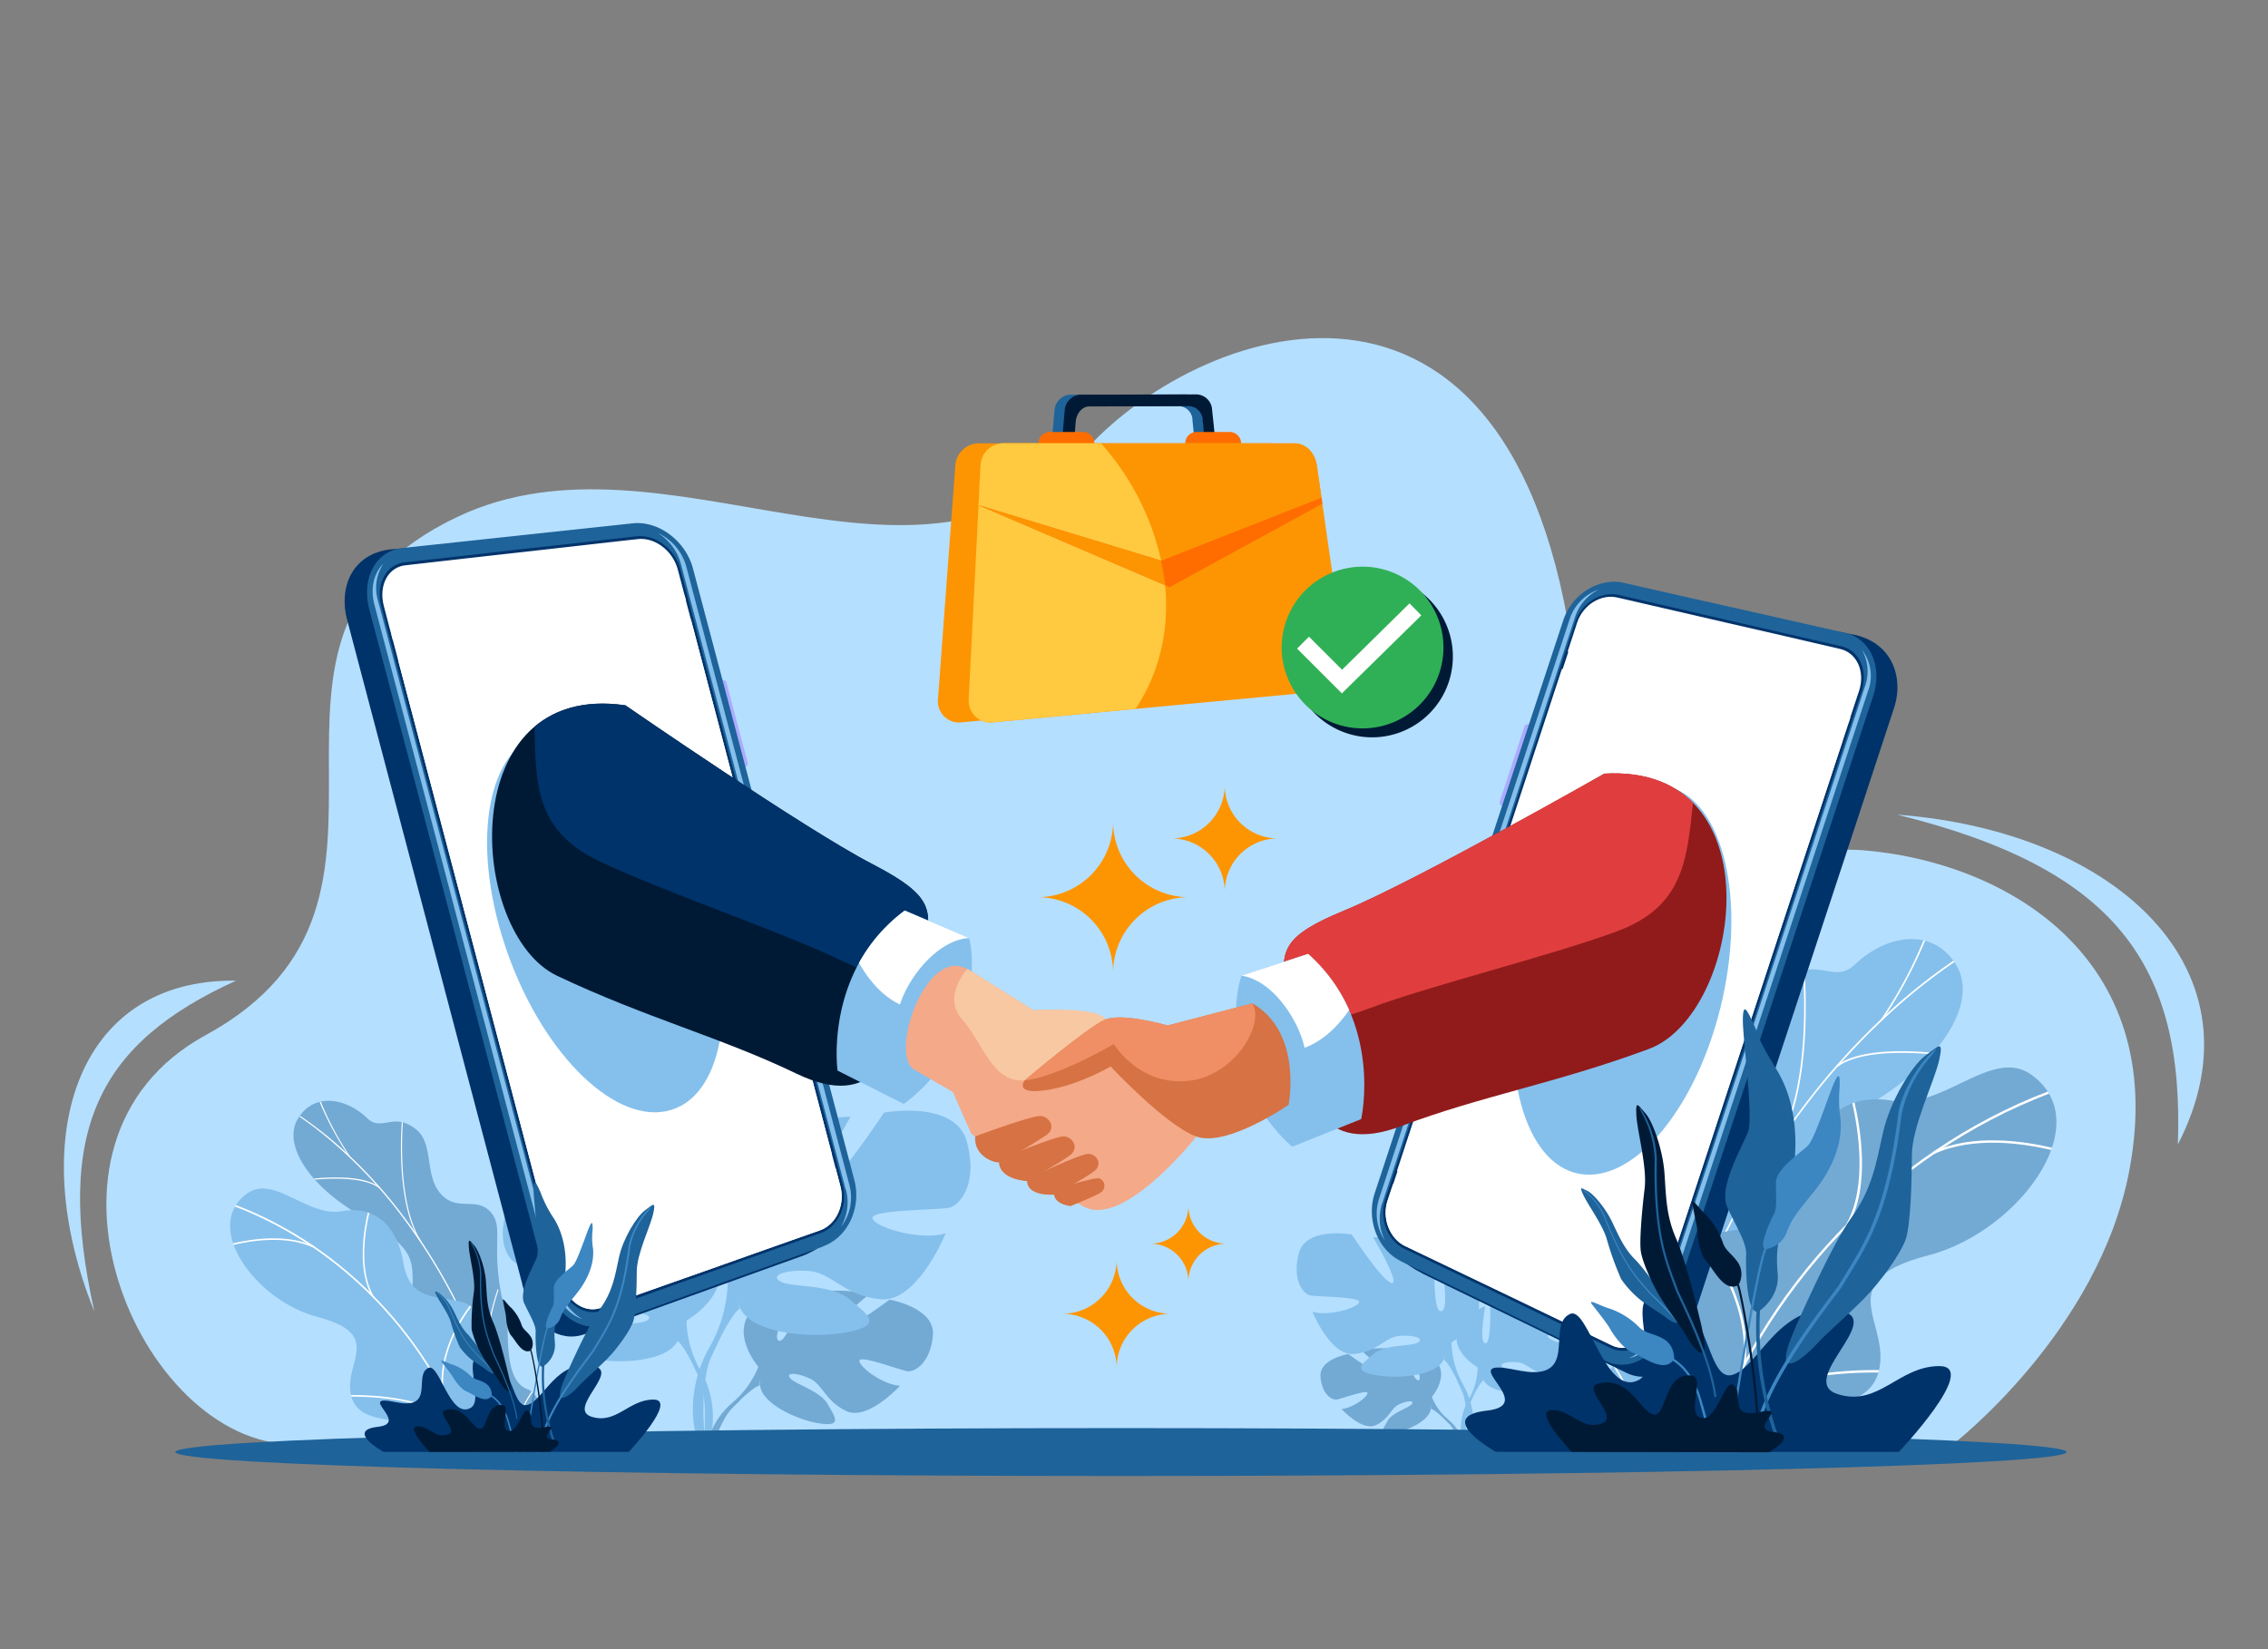 <svg width="550" height="400" fill="none" xmlns="http://www.w3.org/2000/svg"><rect width="100%" height="100%" fill="#808080" stroke="none"/><path fill-rule="evenodd" clip-rule="evenodd" d="M473.61 350.3s35.5-27.37 42.8-66.61c9.73-52-30.58-74.77-64.79-77.48-14.86-1.18-63.94 8.45-69.32-40.81-12.44-113.54-89.63-88.24-118.75-56.59-40.55 44-102.14-7.27-152.5 16.5-62.47 29.47-.57 92.66-61.19 125.77C2.36 277 33.61 350.3 71.21 350.3h402.4z" fill="#B5DFFF"/><path fill-rule="evenodd" clip-rule="evenodd" d="M460.07 197.59c53 13.07 69.64 36.35 68.07 80 21.63-42-14.58-75.95-68.07-80zM22.88 318.08c-9.88-44.26 1.29-65.18 34.36-80.22-39.24-.54-51.11 38.95-34.36 80.22z" fill="#B5DFFF"/><path d="M347.23 338.82s4.89-5.7.29-9.33c0 0-3.35-2-6.06-1.86 0 0 3.85 6.49 2.6 7.13-1.25.64-3.78-7.52-3.78-7.52s-7.62-.75-10.08.43c0 0 6.52 5.34 5.17 5.63-1.35.29-8.41-4.88-8.41-4.88s-7.1 1.17-6.74 5.52c.36 4.35 2.82 5.67 3.92 5.52 1.1-.15 7.34-2.49 7.48-1.6.14.89-3.63 3.74-6.3 3.88 0 0 5 5.53 8.34 3.93s3.6-4.14 5.66-5.07c2.06-.93 3.85-1 3 0-.85 1-4.6 1.93-5.81 4-1.21 2.07-2.25 3.49 1.21 3 3.46-.49 9-3 9.26-5.92l.25-2.89v.03z" fill="#73AAD4"/><path d="M323.71 334.05s19.28-.75 23.52 4.77a13.7 13.7 0 003.85 5.38l.43 1.22s-3.31-3.5-4.53-3.71c0 0 1.86-6.84-23.27-7.66z" fill="#73AAD4"/><path d="M351.08 344.2a12.105 12.105 0 014.42 8.52l-.75.07s-1.31-5.66-3.7-7.87 0-.72 0-.72h.03z" fill="#73AAD4"/><path d="M358.35 331.66s-7.77-4.35-4.17-10.26c0 0 2.93-3.64 6-4.57 0 0-1.64 8.81 0 9 1.64.19 1.14-9.94 1.14-9.94s8.19-4 11.4-3.64c0 0-5.09 8.59-3.42 8.38 1.67-.21 7.34-8.91 7.34-8.91s8.41-1.54 9.77 3.42c1.36 4.96-.86 7.48-2.07 7.77-1.21.29-9.23.21-9 1.24.23 1.03 5.6 2.71 8.59 1.79 0 0-3.31 8.16-7.66 7.77-4.35-.39-5.7-3.1-8.41-3.32-2.71-.22-4.67.5-3.32 1.25s5.92.21 8.09 2.07c2.17 1.86 3.93 3-.1 3.81s-11.3.32-12.76-2.78l-1.43-3.1.01.02z" fill="#85C0EC"/><path d="M382.59 316.73s-21.74 7-24.24 14.93a16.408 16.408 0 01-2.06 7.55v1.57s2.28-5.31 3.49-6c0 0-4.85-6.84 22.81-18v-.05z" fill="#85C0EC"/><path d="M356.29 339.21a14.238 14.238 0 00-1.908 5.498 14.237 14.237 0 00.448 5.802l.85-.21s-.82-6.84.93-10.3c1.75-3.46-.32-.79-.32-.79zm-4.35-13.57s10.26-5.74 5.49-13.51c0 0-3.85-4.78-7.95-6 0 0 2.21 11.61 0 11.9-2.21.29-1.5-13.12-1.5-13.12s-10.8-5.2-15-4.81c0 0 6.7 11.37 4.53 11.09-2.17-.28-9.69-11.76-9.69-11.76s-11.09-2-12.83 4.52c-1.74 6.52 1.06 9.84 2.7 10.23 1.64.39 12.16.29 11.91 1.64-.25 1.35-7.38 3.56-11.34 2.32 0 0 4.35 10.79 10.09 10.26 5.74-.53 7.52-4.1 11.08-4.38 3.56-.28 6.13.67 4.35 1.64-1.78.97-7.77.32-10.65 2.74-2.88 2.42-5.17 4 .14 5.06 5.31 1.06 14.9.39 16.82-3.71l1.89-4.09-.04-.02z" fill="#85C0EC"/><path d="M320 306s28.69 9.31 32 19.68a21.7 21.7 0 002.74 10v2.06s-3-7-4.63-7.95c0 0 6.41-9-30.08-23.77L320 306z" fill="#85C0EC"/><path d="M354.68 335.62a18.908 18.908 0 011.89 14.89l-1.14-.32s1.11-9-1.21-13.51c-2.32-4.51.46-1.06.46-1.06z" fill="#85C0EC"/><path d="M183.9 331.52s-7.66-8.91-.5-14.58c0 0 5.28-3.17 9.52-2.92 0 0-6.06 10.15-4.1 11.15s6-11.79 6-11.79 11.94-1.14 15.75.71c0 0-10.19 8.34-8 8.84 2.19.5 13.15-7.7 13.15-7.7s11.12 1.89 10.52 8.66c-.6 6.77-4.42 8.87-6.1 8.7-1.68-.17-11.51-4-11.72-2.57-.21 1.43 5.7 5.88 9.84 6.09 0 0-7.85 8.63-13.05 6.13-5.2-2.5-5.63-6.45-8.87-7.91-3.24-1.46-6-1.49-4.67 0s7.2 3 9.05 6.23c1.85 3.23 3.53 5.49-1.85 4.71-5.38-.78-14.15-4.74-14.54-9.27l-.36-4.52-.07.04z" fill="#73AAD4"/><path d="M220.72 324.07s-30.15-1.18-36.82 7.45a22.14 22.14 0 01-6 8.44l-.72 1.93s5.24-5.53 7.1-5.85c0 0-2.93-10.69 36.46-12l-.02.03z" fill="#73AAD4"/><path d="M177.88 340a18.822 18.822 0 00-6.88 13.29l1.18.11s2.07-8.84 5.81-12.3c3.74-3.46-.07-1.14-.07-1.14l-.04.04z" fill="#73AAD4"/><path d="M166.47 320.29s12.19-6.81 6.52-16c0 0-4.56-5.7-9.4-7.16 0 0 2.56 13.79 0 14.15-2.56.36-1.82-15.61-1.82-15.61S149 289.46 144 290c0 0 8 13.47 5.35 13.15-2.65-.32-11.52-14-11.52-14s-13.15-2.42-15.25 5.38c-2.1 7.8 1.28 11.66 3.24 12.16 1.96.5 14.44.32 14.12 2-.32 1.68-8.77 4.2-13.48 2.74 0 0 5.21 12.83 12 12.19 6.79-.64 8.9-4.88 13.15-5.2 4.25-.32 7.27.82 5.16 1.92-2.11 1.1-9.23.39-12.65 3.28-3.42 2.89-6.16 4.7.18 6 6.34 1.3 17.68.5 20-4.39l2.24-4.88-.07-.06z" fill="#85C0EC"/><path d="M128.52 297s34.07 11 37.95 23.34a26.15 26.15 0 003.28 11.87v2.42s-3.6-8.27-5.52-9.41c0 0 7.62-10.69-35.71-28.22z" fill="#85C0EC"/><path d="M169.75 332.16a22.502 22.502 0 012.25 17.68l-1.36-.36s1.32-10.69-1.42-16.07c-2.74-5.38.53-1.25.53-1.25zm6.74-21.24s-16-9-8.56-21.17c0 0 6-7.49 12.41-9.41 0 0-3.42 18.17 0 18.6 3.42.43 2.35-20.53 2.35-20.53s16.89-8.12 23.56-7.48c0 0-10.52 17.75-7.1 17.32 3.42-.43 15.22-18.39 15.22-18.39s17.32-3.21 20.1 7.06c2.78 10.27-1.71 15.39-4.27 16-2.56.61-19 .42-18.61 2.56.39 2.14 11.55 5.56 17.75 3.64 0 0-6.84 16.89-15.82 16-8.98-.89-11.76-6.41-17.36-6.84-5.6-.43-9.62 1.07-6.84 2.57 2.78 1.5 12.19.5 16.71 4.31 4.52 3.81 8.13 6.17-.21 7.88-8.34 1.71-23.35.64-26.34-5.78l-3-6.41.01.07z" fill="#85C0EC"/><path d="M226.56 280.13s-44.94 14.54-50.07 30.79a34.148 34.148 0 01-4.28 15.61v3.2s4.71-10.9 7.27-12.4c0 0-10-14.11 47.08-37.2z" fill="#85C0EC"/><path d="M172.21 326.53s-6.91 10.51-3 23.31l1.78-.47s-1.74-14.11 1.89-21.2-.71-1.64-.71-1.64h.04z" fill="#85C0EC"/><path d="M112.52 341.07c-1.32 4.13.89 7.8 2.88 10.23a3.113 3.113 0 011 .07c3.7.43 5.31-.25 9-.43a17.268 17.268 0 004-1.35l1.68-.82s1.89-9.84-3.28-11.87c-5.17-2.03-4.52-11.66-4.8-16.9-.14-3.17-1.18-4.63-1.39-5.81-2.42-12.37.53-16.46-2.53-20.1-3.42-4-8.06-.14-12-4.31-4.45-4.67-1.53-12.72-6.62-16.18a7.626 7.626 0 00-3.11-1.46c-3.31-.64-5.63 1.64-8.26-.89-5.35-5.14-13.12-6.24-16.9.17-3.78 6.41 3.14 17.18 17.64 24.74 9.81 6.63 10.23 8.91 10.23 14.65 0 4-2.46 14.71 3.39 18.17 5.85 3.46 10.51 7.34 9 12.05l.07.04z" fill="#73AAD4"/><path d="M123.56 351.33l.25-.07c-.39-1.57-.82-3.14-1.24-4.67a168.846 168.846 0 00-12.26-31.65 136.509 136.509 0 00-14.44-22.52 116.175 116.175 0 00-13.93-14.68 90.319 90.319 0 00-9.16-7.09.846.846 0 01-.14.21 90.192 90.192 0 019.12 7.14 112.855 112.855 0 0113.9 14.65c5.514 7 10.337 14.519 14.4 22.45a169.271 169.271 0 0112.26 31.61c.42 1.54.85 3.1 1.24 4.67v-.05z" fill="#fff"/><path d="M101.86 301.08l.21-.14c-5.34-8.48-4.67-24.38-4.38-28.69a2.393 2.393 0 00-.25-.07c-.32 4.31-1 20.35 4.42 28.9zm14.9 28.98l.24-.06c-2.93-6.17-14.15-10-17.4-11v.29c3.32 1 14.3 4.81 17.15 10.8l.01-.03zm1.6 4.24l.29-.11c-1.39-5-.61-12.55 2.21-21.24-.049-.1-.11-.194-.18-.28a1.08 1.08 0 00-.07.25c-2.86 8.76-3.64 16.36-2.25 21.42v-.04zm4.42 14.18l.25-.14c-2.53-4-8.77-5.42-10.84-5.74a.7.7 0 000 .25c2 .36 8.16 1.71 10.62 5.63h-.03zm1.22 2.82a30.675 30.675 0 015.13-13.58 1.585 1.585 0 01-.22-.18 30.914 30.914 0 00-5.16 13.72l.25.04zm-39.39-70.75l.21-.18a71.652 71.652 0 01-7-13.11c-.11 0-.18 0-.29.07a75.659 75.659 0 007.13 13.22h-.05zm7.39 7.63l.14-.21c-3.92-3-12.62-2.46-16-2.11.083.074.157.158.22.25 3.49-.32 11.87-.75 15.61 2.07H92z" fill="#fff"/><path d="M105 350.62a.438.438 0 01.21.07 41.624 41.624 0 0015.29 1.46c1.14-.14 2.25-.32 3.39-.5.6-2.78.71-5.52-2.85-6.16-5.49-1-6.7-10.37-5.63-13.83 1.35-4.31 4.27-14.43-4.24-16.07-7.06-1.39-11.91-.82-13.4-9.56-1.49-8.74-6.92-13.68-14.83-12.26-8.3 1.5-16.47-8.87-22.92-4.34-11.22 7.87 1.82 26 17 30s7.45 10.12 7.88 17.39c.57 9.87 13.61 6.24 17.57 9.69a8.058 8.058 0 012.49 4.14l.04-.03z" fill="#85C0EC"/><path d="M113.44 352.15l.36-.14c-8.84-27-30.4-49.72-56.63-59.73-.07.1-.14.21-.22.35 26.16 9.95 47.69 32.58 56.49 59.52z" fill="#fff"/><path d="M107.21 337.47h.39c-1.11-9.37 4.56-17.78 6.66-20.56l-.32-.21c-2.14 2.81-7.84 11.33-6.73 20.81v-.04zm4.41 9.62l.33-.21c-5.74-8.2-22.28-8.56-26.84-8.52.028.132.065.263.11.39 4.66 0 20.81.36 26.4 8.34zm-21.38-32.61l.32-.21c-3.67-6.35-1.92-16.22-1-20.07l-.36-.1c-.92 3.84-2.71 13.89 1.07 20.38h-.03zM76 302.61l.18-.35c-6.59-3.07-15.08-1.78-19.71-.68.064.113.11.234.14.36 4.57-1.07 12.9-2.36 19.39.67z" fill="#fff"/><path d="M415.48 336.26c2 6.06-1.28 11.44-4.2 15-.504 0-1.006.051-1.5.15-5.42.6-7.8-.36-13.22-.64-2-.42-3.939-1.092-5.77-2l-2.43-1.18s-2.78-14.47 4.78-17.39c7.56-2.92 6.59-17.11 6.95-24.74.21-4.66 1.71-6.8 2.06-8.51 3.57-18.14-.82-24.17 3.71-29.48 5-5.84 11.8-.21 17.53-6.3 6.53-6.88 2.25-18.64 9.7-23.74a11.515 11.515 0 014.56-2.14c4.88-.93 8.23 2.39 12.15-1.32 7.81-7.48 19.21-9.12 24.7.29 5.49 9.41-4.56 25.16-25.84 36.28-14.36 9.69-15 13-15 21.42 0 5.88 3.63 21.59-5 26.62-8.63 5.03-15.39 10.8-13.22 17.68h.04z" fill="#85C0EC"/><path d="M399.34 351.3l-.39-.11c.57-2.28 1.17-4.56 1.81-6.81a248.218 248.218 0 0118-46.44 198.954 198.954 0 0121.17-33 165.544 165.544 0 0120.39-21.53c4.258-3.727 8.733-7.2 13.4-10.4.079.111.149.228.21.35a138.328 138.328 0 00-13.36 10.37 166.66 166.66 0 00-20.35 21.46 199.47 199.47 0 00-21.1 32.89 247.845 247.845 0 00-18 46.37c-.65 2.24-1.25 4.53-1.82 6.81l.04.04z" fill="#fff"/><path d="M431.13 277.67l-.32-.22c7.84-12.4 6.84-35.71 6.41-42 .126-.042.257-.065.39-.07.43 6.27 1.47 29.79-6.48 42.34v-.05zm-21.88 42.44l-.36-.18c4.31-9 20.78-14.57 25.52-16v.39c-4.85 1.5-20.92 7-25.16 15.82v-.03zm-2.32 6.2l-.39-.1c2-7.31.85-18.39-3.28-31.15.11-.14.18-.28.28-.43.045.117.082.237.11.36 4.13 12.83 5.31 24 3.28 31.36v-.04zm-6.49 20.82l-.32-.18C403.79 341 413 339 416 338.5c0 .14 0 .25.07.39-3 .5-12 2.5-15.61 8.24h-.02zm-1.71 4.13c-.64-6.49-3.1-13-7.52-19.89.111-.078.218-.161.32-.25 4.46 6.95 7 13.55 7.59 20.1l-.39.04zm57.67-103.71l-.32-.21a107.825 107.825 0 0010.37-19.25l.39.11a110.478 110.478 0 01-10.44 19.35zm-10.8 11.23l-.25-.32c5.77-4.39 18.5-3.6 23.41-3.1-.1.1-.21.25-.32.35-5.06-.46-17.39-1.1-22.84 3.07z" fill="#fff"/><path d="M426.6 350.26l-.35.11a61.164 61.164 0 01-22.42 2.17l-4.92-.74c-.93-4.1-1.07-8.13 4.13-9.06 8.09-1.46 9.84-15.18 8.27-20.28-2-6.3-6.23-21.13 6.2-23.55 10.38-2 17.5-1.21 19.68-14 2.18-12.79 10.12-20 21.7-17.93 12.23 2.21 24.16-13 33.61-6.38 16.46 11.55-2.67 38.1-24.95 43.91-22.28 5.81-10.94 14.85-11.55 25.49-.86 14.47-20 9.2-25.73 14.26a11.808 11.808 0 00-3.64 6h-.03z" fill="#73AAD4"/><path d="M414.16 352.51l-.57-.18c13-39.63 44.62-72.92 83-87.57.1.18.21.33.32.5-38.31 14.58-69.85 47.76-82.76 87.25h.01z" fill="#fff"/><path d="M423.29 331l-.57-.07c1.6-13.68-6.7-26.05-9.8-30.08.157-.13.324-.247.5-.35 3.13 4.16 11.51 16.64 9.87 30.5zm-6.49 14.1l-.46-.33c8.41-12 32.61-12.54 39.31-12.47 0 .21-.11.43-.14.61-6.81-.11-30.48.5-38.71 12.19zm31.36-47.8l-.5-.28c5.39-9.3 2.82-23.77 1.54-29.4l.53-.22c1.32 5.67 4 20.42-1.57 29.9zM469 279.88l-.25-.5c9.69-4.49 22.09-2.6 28.87-1-.08.18-.11.36-.18.53-6.7-1.56-18.93-3.42-28.44 1v-.03z" fill="#fff"/><path fill-rule="evenodd" clip-rule="evenodd" d="M271.86 358c126.27 0 229.3-2.61 229.3-5.81 0-3.2-103-5.81-229.3-5.81-126.3 0-229.34 2.62-229.34 5.81 0 3.19 103 5.81 229.34 5.81z" fill="#1E639A"/><path d="M344.78 308.81c8.3 4.07 16.57 8.06 24.87 12.09 8.3 4.03 16.5 8.1 24.81 12.1 5.59 2.71 12-.74 14.36-7.8a42181.347 42181.347 0 0125.23-76.73c8.447-25.607 16.87-51.197 25.27-76.77 2.32-7.06-.18-15.57-9.48-17.71l-50.93-9.7c-6.06-1.39-15.4.29-17.46 6.63-7.66 23.2-12.55 48.79-20.17 71.92-7.62 23.13-18 43.87-25.56 67-2.67 8.09 1.21 15 9.06 18.92v.05z" fill="#00336A"/><path d="M365 195.66a6.616 6.616 0 00-.82-.21.889.889 0 01-.46-1.11c2-6 3.95-12 5.95-18.1a.873.873 0 011-.57c.25.102.512.173.78.21-2.13 6.59-4.34 13.19-6.48 19.78h.03z" fill="#ABABFF"/><path d="M339.68 305.89c8.3 4.06 16.57 8 24.87 12.08l24.81 12.12c5.59 2.71 12-.75 14.36-7.8L429 245.52c8.42-25.593 16.843-51.183 25.27-76.77 2.32-7.05-.75-13.86-6.77-15.25-9-2-17.89-4.06-26.84-6.06s-17.85-4-26.8-6.06c-6.05-1.39-12.68 2.71-14.75 9.05a46203.759 46203.759 0 00-22.88 69.5 63461.7 63461.7 0 01-22.85 69.46c-2.13 6.42.75 13.76 6.35 16.5h-.05z" fill="#1E639A"/><path d="M400.91 321.32l25.26-76.76c8.42-25.627 16.843-51.227 25.27-76.8 1.64-5.1-.53-10-4.88-11-9-2.06-18-4.13-26.94-6.2-8.94-2.07-18-4.17-27-6.24-4.35-1-9.13 1.93-10.62 6.56a44964.97 44964.97 0 00-23.06 70.07c-7.673 23.38-15.34 46.713-23 70-1.54 4.64.53 9.95 4.59 11.91l25 12 25 12.08c4 2 8.66-.57 10.34-5.63l.04.01z" fill="#00336A"/><path d="M400.37 321.11c8.06-24.48 16.117-48.987 24.17-73.52a59845.979 59845.979 0 0124.19-73.53c-11.33-2.88-22.7-5.73-34-8.62l-34-8.55c-7.373 22.38-14.737 44.77-22.09 67.17s-14.72 44.783-22.1 67.15c-1.42 4.28.5 9.19 4.21 11 8.37 4 16.71 8 25.05 12l25.09 12.08c3.74 1.82 8-.53 9.55-5.2l-.07.02z" fill="#fff"/><path d="M380.27 158.06c11.33 2.89 22.67 5.7 34 8.59l34 8.66c.85-2.53 1.71-5.17 2.56-7.73 1.53-4.67-.5-9.2-4.52-10.16-8.98-2.1-17.98-4.18-27-6.24-9.02-2.06-18.02-4.137-27-6.23-4-1-8.41 1.74-9.83 6-.79 2.35-1.53 4.74-2.32 7.09l.11.02zM338.82 284c10.7 4.853 21.393 9.713 32.08 14.58 10.687 4.867 21.353 9.737 32 14.61 7.333-22.2 14.65-44.417 21.95-66.65 7.3-22.233 14.607-44.46 21.92-66.68-11.3-3-22.63-5.88-34-8.84-11.37-2.96-22.64-5.84-34-8.8-6.667 20.32-13.333 40.623-20 60.91s-13.333 40.577-20 60.87h.05zm61.55 37.11c.47-1.46 1-3 1.46-4.45-10.69-4.92-21.34-9.88-32-14.76-10.66-4.88-21.31-9.8-32-14.75-.47 1.35-.93 2.7-1.36 4.06-1.42 4.28.5 9.19 4.21 11 8.37 4 16.71 8 25.05 12l25.09 12.08c3.74 1.82 8-.53 9.55-5.2v.02z" fill="#fff"/><path d="M335.15 292c7.84-23.733 15.657-47.467 23.45-71.2l23.4-71.26a11.371 11.371 0 015.81-6.59 11.283 11.283 0 00-7.13 7.13c-7.7 23.447-15.41 46.883-23.13 70.31-7.72 23.427-15.43 46.89-23.13 70.39a11.705 11.705 0 001.43 10.12 12 12 0 01-.72-8.91l.02.01zm65.65 30.86c8.587-26.06 17.163-52.113 25.73-78.16 8.567-26.047 17.143-52.11 25.73-78.19a10.649 10.649 0 00-.75-8.91 10.314 10.314 0 011.5 10c-8.48 25.82-16.963 51.62-25.45 77.4-8.487 25.78-16.98 51.593-25.48 77.44-1.24 3.82-4 6.38-7.05 7a10.286 10.286 0 005.77-6.59v.01z" fill="#85C0EC"/><path fill-rule="evenodd" clip-rule="evenodd" d="M402.55 190.49c-13.73-1.14-29 19.07-34 45.12-5 26.05 2 48.11 15.68 49.26 13.68 1.15 28.94-19 34-45.09 5.06-26.09-2-48.15-15.68-49.29z" fill="#85C0EC"/><path fill-rule="evenodd" clip-rule="evenodd" d="M389.07 187.64s-45.76 26.05-62.86 33.11c-18.86 7.81-15.43 11-12.83 28.48 2.6 17.48 7.12 31.18 26.51 23.87 19.39-7.31 37.35-10.3 59.95-18.67 22.6-8.37 31.22-69.18-10.77-66.79z" fill="#911B1B"/><path fill-rule="evenodd" clip-rule="evenodd" d="M389.07 187.64s-45.76 26.05-62.86 33.11c-15.58 6.45-16 9.77-14.12 20.6 3.85 5.13 5.24 8.77 20 3.21s43.73-12.65 59.95-18.64c16.22-5.99 17-17.22 18.53-31.22-4.74-4.78-11.73-7.59-21.46-7.06h-.04z" fill="#E03E3E"/><path fill-rule="evenodd" clip-rule="evenodd" d="M317.23 231.37l-16.15 5.28s-2.89 6.95-.25 20.24 12.55 21.24 12.55 21.24l16.71-6.7s5.45-23.74-12.86-40.06z" fill="#85C0EC"/><path fill-rule="evenodd" clip-rule="evenodd" d="M317.23 231.37l-16.15 5.28c7.41 1.06 13.76 10.54 15.29 17.49 4.13-1.53 7.81-4.81 10.8-9.15a39.666 39.666 0 00-9.94-13.62z" fill="#fff"/><path d="M194.2 304.75c-8.77 3.17-17.53 6.27-26.3 9.45-8.77 3.18-17.5 6.27-26.27 9.44-5.91 2.1-12.33-2.21-14.32-9.73-7.2-27.26-14.39-54.537-21.57-81.83s-14.377-54.58-21.59-81.86c-2-7.52 1.07-16 10.8-17l53-3.85c6.34-.72 15.86 2.13 17.64 8.91 6.52 24.73 10.09 51.57 16.61 76.26 6.52 24.69 16 47.19 22.45 71.89 2.28 8.62-2.14 15.22-10.44 18.35l-.01-.03z" fill="#00336A"/><path d="M179.91 186.11a7.16 7.16 0 00.85-.11.836.836 0 00.582-.741.834.834 0 00-.042-.329c-1.71-6.41-3.39-12.86-5.1-19.28a.92.92 0 00-1-.71l-.85.11c1.85 7 3.71 14.07 5.56 21.06z" fill="#ABABFF"/><path d="M199.62 302.33c-8.77 3.17-17.54 6.27-26.3 9.44-8.76 3.17-17.5 6.31-26.23 9.48-6 2.11-12.37-2.21-14.37-9.76-7.2-27.267-14.387-54.543-21.56-81.83a41868.086 41868.086 0 00-21.6-81.83c-2-7.55 1.57-14.15 7.88-14.89l27.94-3 28-3c6.34-.71 12.93 4.28 14.68 11a35424.49 35424.49 0 0119.57 74.09 67047.257 67047.257 0 0019.53 74.09c1.81 6.81-1.57 14-7.52 16.15l-.02.06z" fill="#1E639A"/><path d="M135.65 310.85a54886.595 54886.595 0 00-21.6-81.87 32268.93 32268.93 0 01-21.56-81.9c-1.43-5.38 1.14-10.19 5.66-10.69 9.38-1.027 18.743-2.083 28.09-3.17 9.41-1 18.78-2.1 28.15-3.14 4.56-.49 9.3 3.07 10.59 8 6.553 24.92 13.12 49.82 19.7 74.7 6.58 24.88 13.14 49.757 19.68 74.63 1.32 4.92-1.11 10.16-5.42 11.69-8.84 3.1-17.667 6.223-26.48 9.37-8.8 3.1-17.64 6.28-26.44 9.41-4.32 1.5-8.91-1.64-10.37-7v-.03z" fill="#00336A"/><path d="M136.22 310.7a38468.958 38468.958 0 00-20.64-78.4 55654.242 55654.242 0 01-20.67-78.41c11.83-1.6 23.7-3.17 35.53-4.74 11.83-1.57 23.74-3.15 35.56-4.74 6.313 23.92 12.61 47.8 18.89 71.64 6.28 23.84 12.577 47.717 18.89 71.63 1.21 4.53-1 9.37-5 10.76-8.84 3.1-17.68 6.227-26.52 9.38-8.84 3.1-17.64 6.23-26.48 9.37-4 1.43-8.23-1.5-9.58-6.49h.02z" fill="#fff"/><path d="M166.37 145.69c-11.87 1.57-23.7 3.14-35.57 4.74l-35.53 4.82c-.75-2.71-1.46-5.49-2.18-8.24-1.32-5 1-9.41 5.21-9.9 9.37-1.07 18.78-2.14 28.15-3.18 9.37-1.04 18.75-2.13 28.16-3.17 4.2-.5 8.55 2.82 9.76 7.38.68 2.53 1.32 5 2 7.55zM201.76 280l-33.86 11.1a5818.167 5818.167 0 00-33.86 11.19c-6.273-23.7-12.52-47.387-18.74-71.06-6.22-23.673-12.47-47.373-18.75-71.1l35.5-5c11.79-1.64 23.66-3.31 35.49-4.95l17.11 64.93c5.7 21.6 11.403 43.233 17.11 64.9V280zm-65.54 30.7c-.4-1.56-.79-3.17-1.22-4.74 11.27-3.77 22.53-7.59 33.83-11.33 11.3-3.74 22.55-7.48 33.82-11.3.39 1.46.78 2.89 1.14 4.35 1.21 4.53-1 9.37-5 10.76-8.84 3.1-17.68 6.227-26.52 9.38-8.84 3.1-17.64 6.23-26.48 9.37-4 1.43-8.23-1.5-9.58-6.49h.01z" fill="#fff"/><path d="M205.11 288.61a41495.06 41495.06 0 01-20-75.91c-6.633-25.273-13.3-50.59-20-75.95a12.78 12.78 0 00-5.6-7.48 12.638 12.638 0 016.92 8.16c6.587 25.02 13.18 50.02 19.78 75 6.6 24.98 13.193 49.98 19.78 75a11.71 11.71 0 01-2.07 10.19 12.082 12.082 0 001.25-9.05l-.06.04zm-69.43 23.8c-7.34-27.72-14.65-55.56-22-83.32-7.35-27.76-14.65-55.6-22-83.36a10.71 10.71 0 011.29-9c-2.29 2.21-3.25 6-2.14 10.08 7.273 27.52 14.53 55.047 21.77 82.58s14.5 55.047 21.78 82.54c1.07 4.1 3.78 7 6.88 8a11.5 11.5 0 01-5.6-7.49l.02-.03z" fill="#85C0EC"/><path fill-rule="evenodd" clip-rule="evenodd" d="M131.83 178.09c13.47-2.81 31.08 15.36 39.31 40.59 8.23 25.23 4 48-9.51 50.82-13.51 2.82-31.08-15.36-39.31-40.59-8.23-25.23-4-48 9.51-50.82z" fill="#85C0EC"/><path fill-rule="evenodd" clip-rule="evenodd" d="M151.65 171.07S195 201 211.38 209.49c18.1 9.41 14.47 12.29 10.33 29.47-4.14 17.18-9.8 30.47-28.47 21.49-18.67-8.98-36.35-13.45-58.13-23.77s-25.11-71.63 16.54-65.61z" fill="#001A36"/><path fill-rule="evenodd" clip-rule="evenodd" d="M151.65 171.07S195 201 211.38 209.49c15 7.8 15.07 11.12 12.29 21.77-4.27 4.78-6 8.27-20.17 1.47-14.17-6.8-42.48-16.4-58.09-23.81-15.61-7.41-15.47-18.61-15.79-32.65 5.17-4.38 12.37-6.59 22-5.2h.03z" fill="#00336A"/><path fill-rule="evenodd" clip-rule="evenodd" d="M219.43 220.86l15.57 6.66s2.28 7.17-1.46 20.17a39.465 39.465 0 01-14.36 20.07l-16.07-8.09s-3.35-24.16 16.28-38.81h.04z" fill="#85C0EC"/><path fill-rule="evenodd" clip-rule="evenodd" d="M219.43 220.86l15.57 6.66c-7.48.43-14.61 9.3-16.75 16.11-4-1.89-7.34-5.49-9.94-10.09a39.688 39.688 0 0111.08-12.68h.04z" fill="#fff"/><path fill-rule="evenodd" clip-rule="evenodd" d="M234.61 235l16 10.05s15.93-.82 17.39 2.21c1.46 3.03-1 9.48-1 9.48l23.13 18.93s-17.57 22.31-27.3 17c-9.73-5.31-27.29-17.67-27.29-17.67l-4.45-10.12-9.52-5.53c-5.92-3.88 3.07-30 13-24.27l.04-.08z" fill="#F4A989"/><path fill-rule="evenodd" clip-rule="evenodd" d="M234.61 235l16 10.05s15.86-1 17.39 2.21c1.53 3.21-.22 4.85-.64 7.45-4.42 2.35-13.19 6.77-18.89 7.31-7.84.71-10.09-9.09-15.11-14.72-5.02-5.63 1.24-12.3 1.24-12.3h.01z" fill="#F8C8A2"/><path fill-rule="evenodd" clip-rule="evenodd" d="M303.68 243.38l-20.52 5.35s-11-3.17-15.15-1.43-19.53 14.76-19.53 14.76-2.75 3.52 5.2 2.35 15.65-5.74 15.65-5.74 13.4 14.36 20.81 17c7.41 2.64 22.35-7.7 22.35-7.7s3.52-17.54-8.81-24.63v.04z" fill="#D67243"/><path fill-rule="evenodd" clip-rule="evenodd" d="M303.68 243.38l-20.52 5.35s-11-3.17-15.15-1.43-19.53 14.76-19.53 14.76c7.87-.75 21.63-8.84 21.63-8.84s5.81 9.83 17.5 9c11.69-.83 19.25-13.93 16.07-18.85v.01z" fill="#F08F65"/><path fill-rule="evenodd" clip-rule="evenodd" d="M236.5 275.63s13.8-5.13 15.9-4.95c2.1.18 3.74 2.82 1.46 4.56a116.951 116.951 0 01-11.19 6.6c-1.11.53-6.59-1.25-6.17-6.21z" fill="#D67243"/><path fill-rule="evenodd" clip-rule="evenodd" d="M242.28 281.27s13.68-5.81 15.79-5.64c2.11.17 3.7 2.82 1.42 4.57-2.28 1.75-10.41 6.27-10.41 6.27s-7.27-.29-6.8-5.2z" fill="#D67243"/><path fill-rule="evenodd" clip-rule="evenodd" d="M249.05 286s13-6.27 15-6.13c2 .14 3.38 2.57 1.32 4.17-2.06 1.6-9.45 5.7-9.45 5.7s-7.23.72-6.84-3.74h-.03z" fill="#D67243"/><path fill-rule="evenodd" clip-rule="evenodd" d="M255.75 288.57s9.69-3.17 10.9-2.74a1.942 1.942 0 01.15 3.49c-1.64 1-7.2 3.21-7.2 3.21s-4.88-.47-3.85-4v.04z" fill="#D67243"/><path fill-rule="evenodd" clip-rule="evenodd" d="M251.65 217.61a18.338 18.338 0 0118.28 18.28 18.35 18.35 0 0118.32-18.28 18.35 18.35 0 01-18.32-18.28 18.338 18.338 0 01-18.28 18.28zm32.47-14.25a12.94 12.94 0 0112.88 12.9 12.916 12.916 0 013.774-9.105 12.915 12.915 0 019.096-3.795A12.892 12.892 0 01297 190.49a12.898 12.898 0 01-12.86 12.87h-.02z" fill="#FD9502"/><path fill-rule="evenodd" clip-rule="evenodd" d="M460.49 352.15s19.71-20.81 9.81-20.81-14.69 9.94-24.63 6.81 10.76-17.79 1.32-20c-15.33-3.6-20.35 13.76-27.05 15.36-6.7 1.6-5.21-21.84-19.5-19.14-5.63 1.07 2.36 17.43-3 20.32-8.23 4.42-12.33-18-16.68-16-6.2 2.78 2.93 17-13.11 13.61-16.04-3.39 6 8.38-7.06 9.84-13.06 1.46 2.14 10 2.14 10l97.76.01z" fill="#00336A"/><path fill-rule="evenodd" clip-rule="evenodd" d="M405.08 316.83s-5.81-8.59-8.49-11.26c-2.68-2.67-3.92-5.56-5.59-9.09-1.67-3.53-4.67-7-6.1-7.66-1.43-.66-2-1.25-.89 1.11 1.11 2.36 4.53 7 5.6 10.47a73.355 73.355 0 003.53 9.84 24.097 24.097 0 005.52 5.7c2.14 1.53 4.28 2.75 5.35 3.64 1.07.89 5.27 3.45 1.07-2.75z" fill="#1E639A"/><path d="M384.51 289.18a16.146 16.146 0 014.42 5.88c4.28 10.83 7.2 14.18 9.73 17.14.39.43.79.89 1.18 1.35l.57.61c2.78 2.64 8 7.7 10.59 12.4l.21-.21c-2.56-4.78-7.84-9.84-10.62-12.51l-.57-.57-1.17-1.35c-2.54-2.93-5.46-6.28-9.7-17a16.005 16.005 0 00-4.6-5.95c-.85-.61-1.1-.71-.07.25l.03-.04z" fill="#3C86C2"/><path fill-rule="evenodd" clip-rule="evenodd" d="M435.23 322.36s8.66-20 13.72-27c5.06-7 6-13.11 7.7-20.7 1.7-7.59 7-16.22 10.26-18.61 3.26-2.39 4.45-4 3.35 1.07s-6.63 16.15-6.63 23.13-.36 16.82-1.42 20.14c-1.06 3.32-5.92 10.3-10.38 14.79-4.46 4.49-9.26 8.52-11.44 11-2.18 2.48-11.44 10.62-5.16-3.81v-.01z" fill="#1E639A"/><path d="M468.23 256.25a30.67 30.67 0 00-7.09 14.11c-2.71 22.52-7.88 30.93-12.37 38.28-.71 1.14-1.39 2.24-2.07 3.42l-1.14 1.54c-5.31 7-15.39 20.42-18.46 30.86l-.82-.18c3.1-10.55 13.22-24 18.57-31.08l1.1-1.49c.68-1.14 1.36-2.25 2.07-3.42 4.46-7.27 9.59-15.65 12.3-38 .6-4.42 4-10.87 7.48-14.4 1.89-1.82 2.46-2.21.43.36z" fill="#3C86C2"/><path fill-rule="evenodd" clip-rule="evenodd" d="M427 317.69s4.57-3.17 4.1-8.73c-.47-5.56-.1-7.67 2.71-19.14s1.93-22.38-3-30.44c-4.93-8.06-4.14-7.94-5.56-11-1.42-3.06-2.57-5.7-2.6-1-.03 4.7 2.63 23.45 1.24 27.16-1.39 3.71-7.27 13.44-5 18.32 2.27 4.88 4.71 8.66 4.57 11.47-.15 2.5 0 13.55 2.49 13.8a79.995 79.995 0 004.35 30l.78-.28a79.154 79.154 0 01-4.27-30l.19-.16z" fill="#1E639A"/><path fill-rule="evenodd" clip-rule="evenodd" d="M428.56 302.9a6.32 6.32 0 004.64-3.78c1.21-3.24 2-4.35 6.62-10s7.1-12.05 6.49-17.86a32.504 32.504 0 01-.18-7.66c0-2.1.07-3.92-1.21-1.28-1.28 2.64-4.77 13.86-6.52 15.57-1.75 1.71-7.7 5.6-7.73 8.91-.03 3.31.35 6.13-.5 7.7-.75 1.35-3.6 7.59-2.28 8.37-1.89 3.42-7.95 40.77-9 49.29h.53c1.11-8.62 7.17-45.9 9-49.22l.14-.04z" fill="#3C86C2"/><path fill-rule="evenodd" clip-rule="evenodd" d="M421.65 311.56a5.252 5.252 0 000-5.06c-1.53-2.39-3.13-3-3.81-5a18.728 18.728 0 00-4.06-6.77c-1.93-1.71-3.71-4.74-3.35-2.63.36 2.11 1.17 5.41 1.21 6.77.04 1.36.6 5.38 2.21 7.12 1.61 1.74 4.17 7.28 7.41 5.85 1 2.42 5.67 29.05 4.6 40.27h.6c1.11-11.47-3.81-38.2-4.77-40.59l-.04.04zm-8.98 10.26s-3.6-15.57-6.1-21.17c-2.5-5.6-2.53-10.23-2.92-16-.39-5.77-2.85-12.65-4.65-14.65-1.8-2-2.39-3.32-2.17.57.22 3.89 2.64 12.51 2 17.71-.64 5.2-1.28 12.58-.93 15.15.35 2.57 2.75 8.12 5.1 11.79 2.35 3.67 5 7.06 6.09 9.09 1.09 2.03 6.13 8.77 3.57-2.46l.01-.03z" fill="#001A36"/><path d="M398.16 270a24.997 24.997 0 013.1 11.09c-.32 17 2.11 23.66 4.24 29.47.32.93.65 1.78 1 2.71l.57 1.21c2.63 5.66 7.69 16.39 8.66 24.41l.5-.07c-1-8.09-6-18.89-8.7-24.56l-.57-1.21c-.29-.89-.61-1.78-1-2.71-2.11-5.77-4.53-12.4-4.17-29.29a24.67 24.67 0 00-3.35-11.3c-1-1.5-1.32-1.82-.29.21l.01.04z" fill="#1E639A"/><path fill-rule="evenodd" clip-rule="evenodd" d="M406 329.66c0-.42 0-3.38-2.43-4.81-2.56-1.53-4.34-1.32-6-2.88a18.686 18.686 0 00-7-4.5c-2.64-.74-5.77-2.74-4.42-1 1.35 1.74 3.64 4.6 4.31 5.85.67 1.25 3.14 4.81 5.46 5.74 2.32.93 7.34 4.91 9.73 2 1.67 1 4.74 3.56 6.48 9.87 2.53 9.09 3 12.15 3 12.15l.53-.07a112.717 112.717 0 00-3-12.22c-1.78-6.45-5-9.13-6.7-10.2l.04.07z" fill="#3C86C2"/><path fill-rule="evenodd" clip-rule="evenodd" d="M381.13 352.15S371.47 342 376.32 342c4.85 0 7.19 4.88 12 3.31 4.81-1.57-5.24-8.69-.64-9.76 7.52-1.78 10 6.73 13.29 7.52 3.29.79 2.53-10.73 9.52-9.38 2.78.5-1.14 8.52 1.5 10 4 2.17 6.05-8.8 8.16-7.84 3.06 1.35-1.43 8.34 6.45 6.66 7.88-1.68-3 4.1 3.45 4.81s-1.06 4.92-1.06 4.92l-47.86-.09z" fill="#001A36"/><path fill-rule="evenodd" clip-rule="evenodd" d="M152.47 352.15s12-12.69 6-12.69-9 6.06-15 4.17c-6-1.89 6.52-10.83.82-12.18-9.34-2.18-12.4 8.41-16.5 9.33-4.1.92-3.17-13.29-11.87-11.62-3.42.65 1.43 10.59-1.82 12.34-5 2.7-7.52-10.91-10.19-9.73-3.78 1.71 1.82 10.37-8 8.3-9.82-2.07 3.67 5.1-4.28 6-7.95.9 1.37 6.08 1.37 6.08h59.47z" fill="#00336A"/><path fill-rule="evenodd" clip-rule="evenodd" d="M118.72 330.66a76.363 76.363 0 00-5.14-6.88c-1.63-1.6-2.38-3.38-3.42-5.52a12.612 12.612 0 00-3.7-4.67c-.86-.39-1.25-.75-.57.68.68 1.43 2.78 4.24 3.42 6.38a45.602 45.602 0 002.14 6 15.238 15.238 0 003.38 3.5c1.29.92 2.6 1.64 3.25 2.21.65.57 3.2 2.06.64-1.68v-.02z" fill="#1E639A"/><path d="M106.21 313.8a9.926 9.926 0 012.67 3.6c2.6 6.56 4.38 8.63 6 10.41.25.29.47.57.71.86l.36.35c1.68 1.61 4.88 4.67 6.45 7.56l.14-.15c-1.56-2.88-4.77-6-6.48-7.59l-.36-.35c-.21-.29-.46-.57-.71-.86-1.53-1.74-3.32-3.81-5.88-10.33a9.548 9.548 0 00-2.82-3.64c-.53-.39-.67-.43 0 .14h-.08z" fill="#3C86C2"/><path fill-rule="evenodd" clip-rule="evenodd" d="M137.07 334s5.28-12.19 8.38-16.43c3.1-4.24 3.67-8 4.66-12.61.99-4.61 4.28-9.88 6.24-11.34 1.96-1.46 2.75-2.46 2.07.68-.68 3.14-4 9.8-4 14.08 0 4.28-.21 10.23-.89 12.22-.68 1.99-3.6 6.27-6.31 9-2.71 2.73-5.63 5.2-6.95 6.7-1.32 1.5-7 6.45-3.17-2.32l-.03.02z" fill="#1E639A"/><path d="M157.17 293.77a18.663 18.663 0 00-4.31 8.59c-1.64 13.69-4.81 18.82-7.52 23.31-.43.68-.86 1.36-1.25 2.07l-.68.93c-3.24 4.28-9.37 12.44-11.26 18.78l-.47-.1c1.89-6.42 8.06-14.62 11.3-18.93l.68-.89c.39-.71.82-1.39 1.25-2.1 2.7-4.42 5.84-9.52 7.48-23.13a18.267 18.267 0 014.56-8.77c1.14-1.14 1.5-1.35.25.21l-.03.03z" fill="#3C86C2"/><path fill-rule="evenodd" clip-rule="evenodd" d="M132.08 331.16a6.212 6.212 0 002.5-5.31c-.32-3.39-.08-4.67 1.64-11.65s1.17-13.62-1.82-18.54A29.97 29.97 0 01131 289c-.85-1.85-1.57-3.49-1.6-.6-.03 2.89 1.6 14.29.78 16.53-.82 2.24-4.42 8.2-3.06 11.16 1.36 2.96 2.88 5.27 2.78 7-.07 1.54 0 8.24 1.53 8.42a49.729 49.729 0 002.64 18.24l.5-.14a48.001 48.001 0 01-2.57-18.34l.08-.11z" fill="#1E639A"/><path fill-rule="evenodd" clip-rule="evenodd" d="M133 322.18a3.937 3.937 0 002.82-2.32c.75-2 1.21-2.63 4-6.09s4.31-7.31 4-10.87a16.608 16.608 0 01-.1-4.67c0-1.28 0-2.39-.75-.78s-2.93 8.44-4 9.48c-1.07 1.04-4.67 3.42-4.67 5.45 0 2.03.17 3.7-.32 4.67-.47.82-2.21 4.59-1.39 5.09-1.14 2.07-4.85 24.81-5.49 30h.32c.68-5.24 4.38-27.94 5.49-30l.09.04z" fill="#3C86C2"/><path fill-rule="evenodd" clip-rule="evenodd" d="M128.8 327.45a3.174 3.174 0 000-3.1c-.92-1.46-1.92-1.78-2.31-3a10.923 10.923 0 00-2.5-4.13c-1.17-1-2.24-2.89-2-1.64.24 1.25.71 3.31.75 4.13.04.82.35 3.28 1.32 4.35.97 1.07 2.56 4.42 4.52 3.56.61 1.46 3.46 17.68 2.82 24.52h.36c.67-7-2.32-23.24-2.93-24.7l-.03.01zm-5.45 6.24s-2.17-9.48-3.71-12.9-1.56-6.24-1.78-9.77c-.22-3.53-1.74-7.66-2.85-8.91s-1.46-2-1.32.36c.14 2.36 1.61 7.59 1.25 10.8a54.655 54.655 0 00-.57 9.19 24.178 24.178 0 003.1 7.2c1.42 2.25 3 4.28 3.71 5.53s3.74 5.34 2.17-1.5z" fill="#001A36"/><path d="M114.51 302.15a15.112 15.112 0 011.89 6.74c-.21 10.33 1.28 14.39 2.57 18 .21.53.42 1.07.6 1.64l.36.75c1.6 3.45 4.67 10 5.27 14.86h.29c-.57-4.92-3.67-11.51-5.28-15l-.35-.71c-.18-.53-.39-1.1-.57-1.64-1.29-3.53-2.78-7.55-2.57-17.85a15.408 15.408 0 00-2-6.88c-.61-.93-.82-1.11-.18.14l-.03-.05z" fill="#1E639A"/><path fill-rule="evenodd" clip-rule="evenodd" d="M119.25 338.47a3.305 3.305 0 00-1.46-2.93c-1.57-1-2.64-.82-3.64-1.78a11.832 11.832 0 00-4.27-2.74c-1.61-.43-3.49-1.68-2.67-.57.82 1.11 2.2 2.81 2.63 3.56.43.75 1.89 2.92 3.32 3.49 1.43.57 4.49 3 5.91 1.25 1 .61 2.89 2.18 4 6 1.53 5.53 1.82 7.38 1.82 7.38h.32a65.035 65.035 0 00-1.82-7.45c-1.1-3.92-3-5.56-4.1-6.2l-.04-.01z" fill="#3C86C2"/><path fill-rule="evenodd" clip-rule="evenodd" d="M104.14 352.15s-5.88-6.2-2.92-6.2 4.38 3 7.34 2-3.21-5.31-.39-6c4.56-1.06 6.06 4.14 8.09 4.6 2.03.46 1.53-6.52 5.81-5.7 1.67.32-.72 5.2.89 6.06 2.46 1.32 3.67-5.35 5-4.78 1.85.82-.89 5.06 3.92 4.07 4.81-.99-1.82 2.49 2.06 2.92 3.88.43-.64 3-.64 3l-29.16.03z" fill="#001A36"/><path fill-rule="evenodd" clip-rule="evenodd" d="M259.53 95.73l28.12-.07a3.828 3.828 0 013.81 3.63l1.5 14.33a3.843 3.843 0 01-3.1 3.92 3.371 3.371 0 00.64-2.25l-1.32-13.36a3.416 3.416 0 00-3.28-3.42l-24.2.07c-1.82 0-3.14 1.78-3.28 3.74l-1.17 14.44c-.066.746.136 1.49.57 2.1a3.511 3.511 0 01-3.46-3.67l1.35-15.47a4.112 4.112 0 013.82-4v.01z" fill="#1E639A"/><path fill-rule="evenodd" clip-rule="evenodd" d="M262 95.73l28.08-.07a3.89 3.89 0 013.85 3.63l1.5 14.33a3.836 3.836 0 01-3.11 3.92 3.102 3.102 0 00.61-2.25l-1.28-13.36a3.452 3.452 0 00-3.28-3.42l-24.2.07c-1.82 0-3.14 1.78-3.31 3.74l-1.15 14.44a3.092 3.092 0 00.57 2.1 3.502 3.502 0 01-3.45-3.67l1.35-15.47a4.112 4.112 0 013.82-4v.01z" fill="#001A36"/><path fill-rule="evenodd" clip-rule="evenodd" d="M290.18 104.78h8.05a2.746 2.746 0 012.534 1.698c.137.334.207.691.206 1.052a2.728 2.728 0 01-2.74 2.7h-8.05a2.721 2.721 0 01-1.939-.776 2.708 2.708 0 01-.811-1.924 2.715 2.715 0 011.693-2.549 2.715 2.715 0 011.057-.201zm-35.61 0h8.06a2.721 2.721 0 012.74 2.75 2.698 2.698 0 01-.808 1.92 2.696 2.696 0 01-1.932.78h-8.06a2.738 2.738 0 01-2.74-2.7 2.747 2.747 0 012.74-2.75z" fill="#FF6D00"/><path fill-rule="evenodd" clip-rule="evenodd" d="M237.29 107.53h70.6c3 0 5 2.49 5.34 5.48l5.92 49.15c.36 3-2.6 5.2-5.63 5.49l-80.72 7.59a5.135 5.135 0 01-5.051-3.363 5.117 5.117 0 01-.299-2.127l4.21-56.75a5.78 5.78 0 015.63-5.48v.01z" fill="#FD9502"/><path fill-rule="evenodd" clip-rule="evenodd" d="M243.28 107.53h70.6c3 0 5.06 2.49 5.48 5.48l7.06 49.15c.43 3-2.49 5.2-5.49 5.49l-80.54 7.59a5.26 5.26 0 01-2.135-.358 5.269 5.269 0 01-2.997-2.997 5.26 5.26 0 01-.358-2.135l2.89-56.75a5.584 5.584 0 015.49-5.48v.01z" fill="#FD9502"/><path fill-rule="evenodd" clip-rule="evenodd" d="M243.28 107.53H267A63.214 63.214 0 01281.59 136c3 13.54.18 26.41-6.2 35.93l-35 3.31a5.26 5.26 0 01-2.135-.358 5.269 5.269 0 01-2.997-2.997 5.26 5.26 0 01-.358-2.135l2.89-56.75a5.584 5.584 0 015.49-5.48v.01z" fill="#FFC940"/><path fill-rule="evenodd" clip-rule="evenodd" d="M243.28 107.53h70.6c3 0 5.06 2.49 5.48 5.48l1.11 7.7L281.59 136l-44.3-13.47.5-9.52a5.584 5.584 0 015.49-5.48z" fill="#FD9502"/><path fill-rule="evenodd" clip-rule="evenodd" d="M243.28 107.53H267A63.214 63.214 0 01281.59 136l-44.3-13.47.5-9.52a5.584 5.584 0 015.49-5.48z" fill="#FFC940"/><path fill-rule="evenodd" clip-rule="evenodd" d="M237.29 122.53l46.36 19.89 37.03-20.25-.21-1.46L281.59 136l-44.3-13.47z" fill="#FF6D00"/><path fill-rule="evenodd" clip-rule="evenodd" d="M237.29 122.53l45.26 19.39c-.21-1.93-.54-3.92-1-5.92l-44.26-13.47z" fill="#FD9502"/><path fill-rule="evenodd" clip-rule="evenodd" d="M332.76 178.84a19.595 19.595 0 0018.087-12.12 19.605 19.605 0 00-4.268-21.35 19.6 19.6 0 00-33.449 13.87 19.64 19.64 0 0019.63 19.6z" fill="#001A36"/><path fill-rule="evenodd" clip-rule="evenodd" d="M330.45 176.67a19.615 19.615 0 0010.887-3.319 19.608 19.608 0 00-18.428-34.405 19.604 19.604 0 00-12.099 18.114 19.641 19.641 0 0019.64 19.61z" fill="#30B056"/><path d="M344.67 149.26l-17.82 17.5-1.43 1.42-1.42-1.42-9.45-9.45 2.89-2.88 8.02 8.01 16.36-16.1 2.85 2.92z" fill="#fff"/><path fill-rule="evenodd" clip-rule="evenodd" d="M257.67 318.65a13.15 13.15 0 0113.12 13.08 13.11 13.11 0 0113.08-13.08 13.11 13.11 0 01-13.08-13.08 13.148 13.148 0 01-13.12 13.08zm21.33-17a9.219 9.219 0 019.19 9.2 9.222 9.222 0 019.2-9.2 9.212 9.212 0 01-9.2-9.19 9.204 9.204 0 01-2.698 6.492A9.204 9.204 0 01279 301.65z" fill="#FD9502"/></svg>
